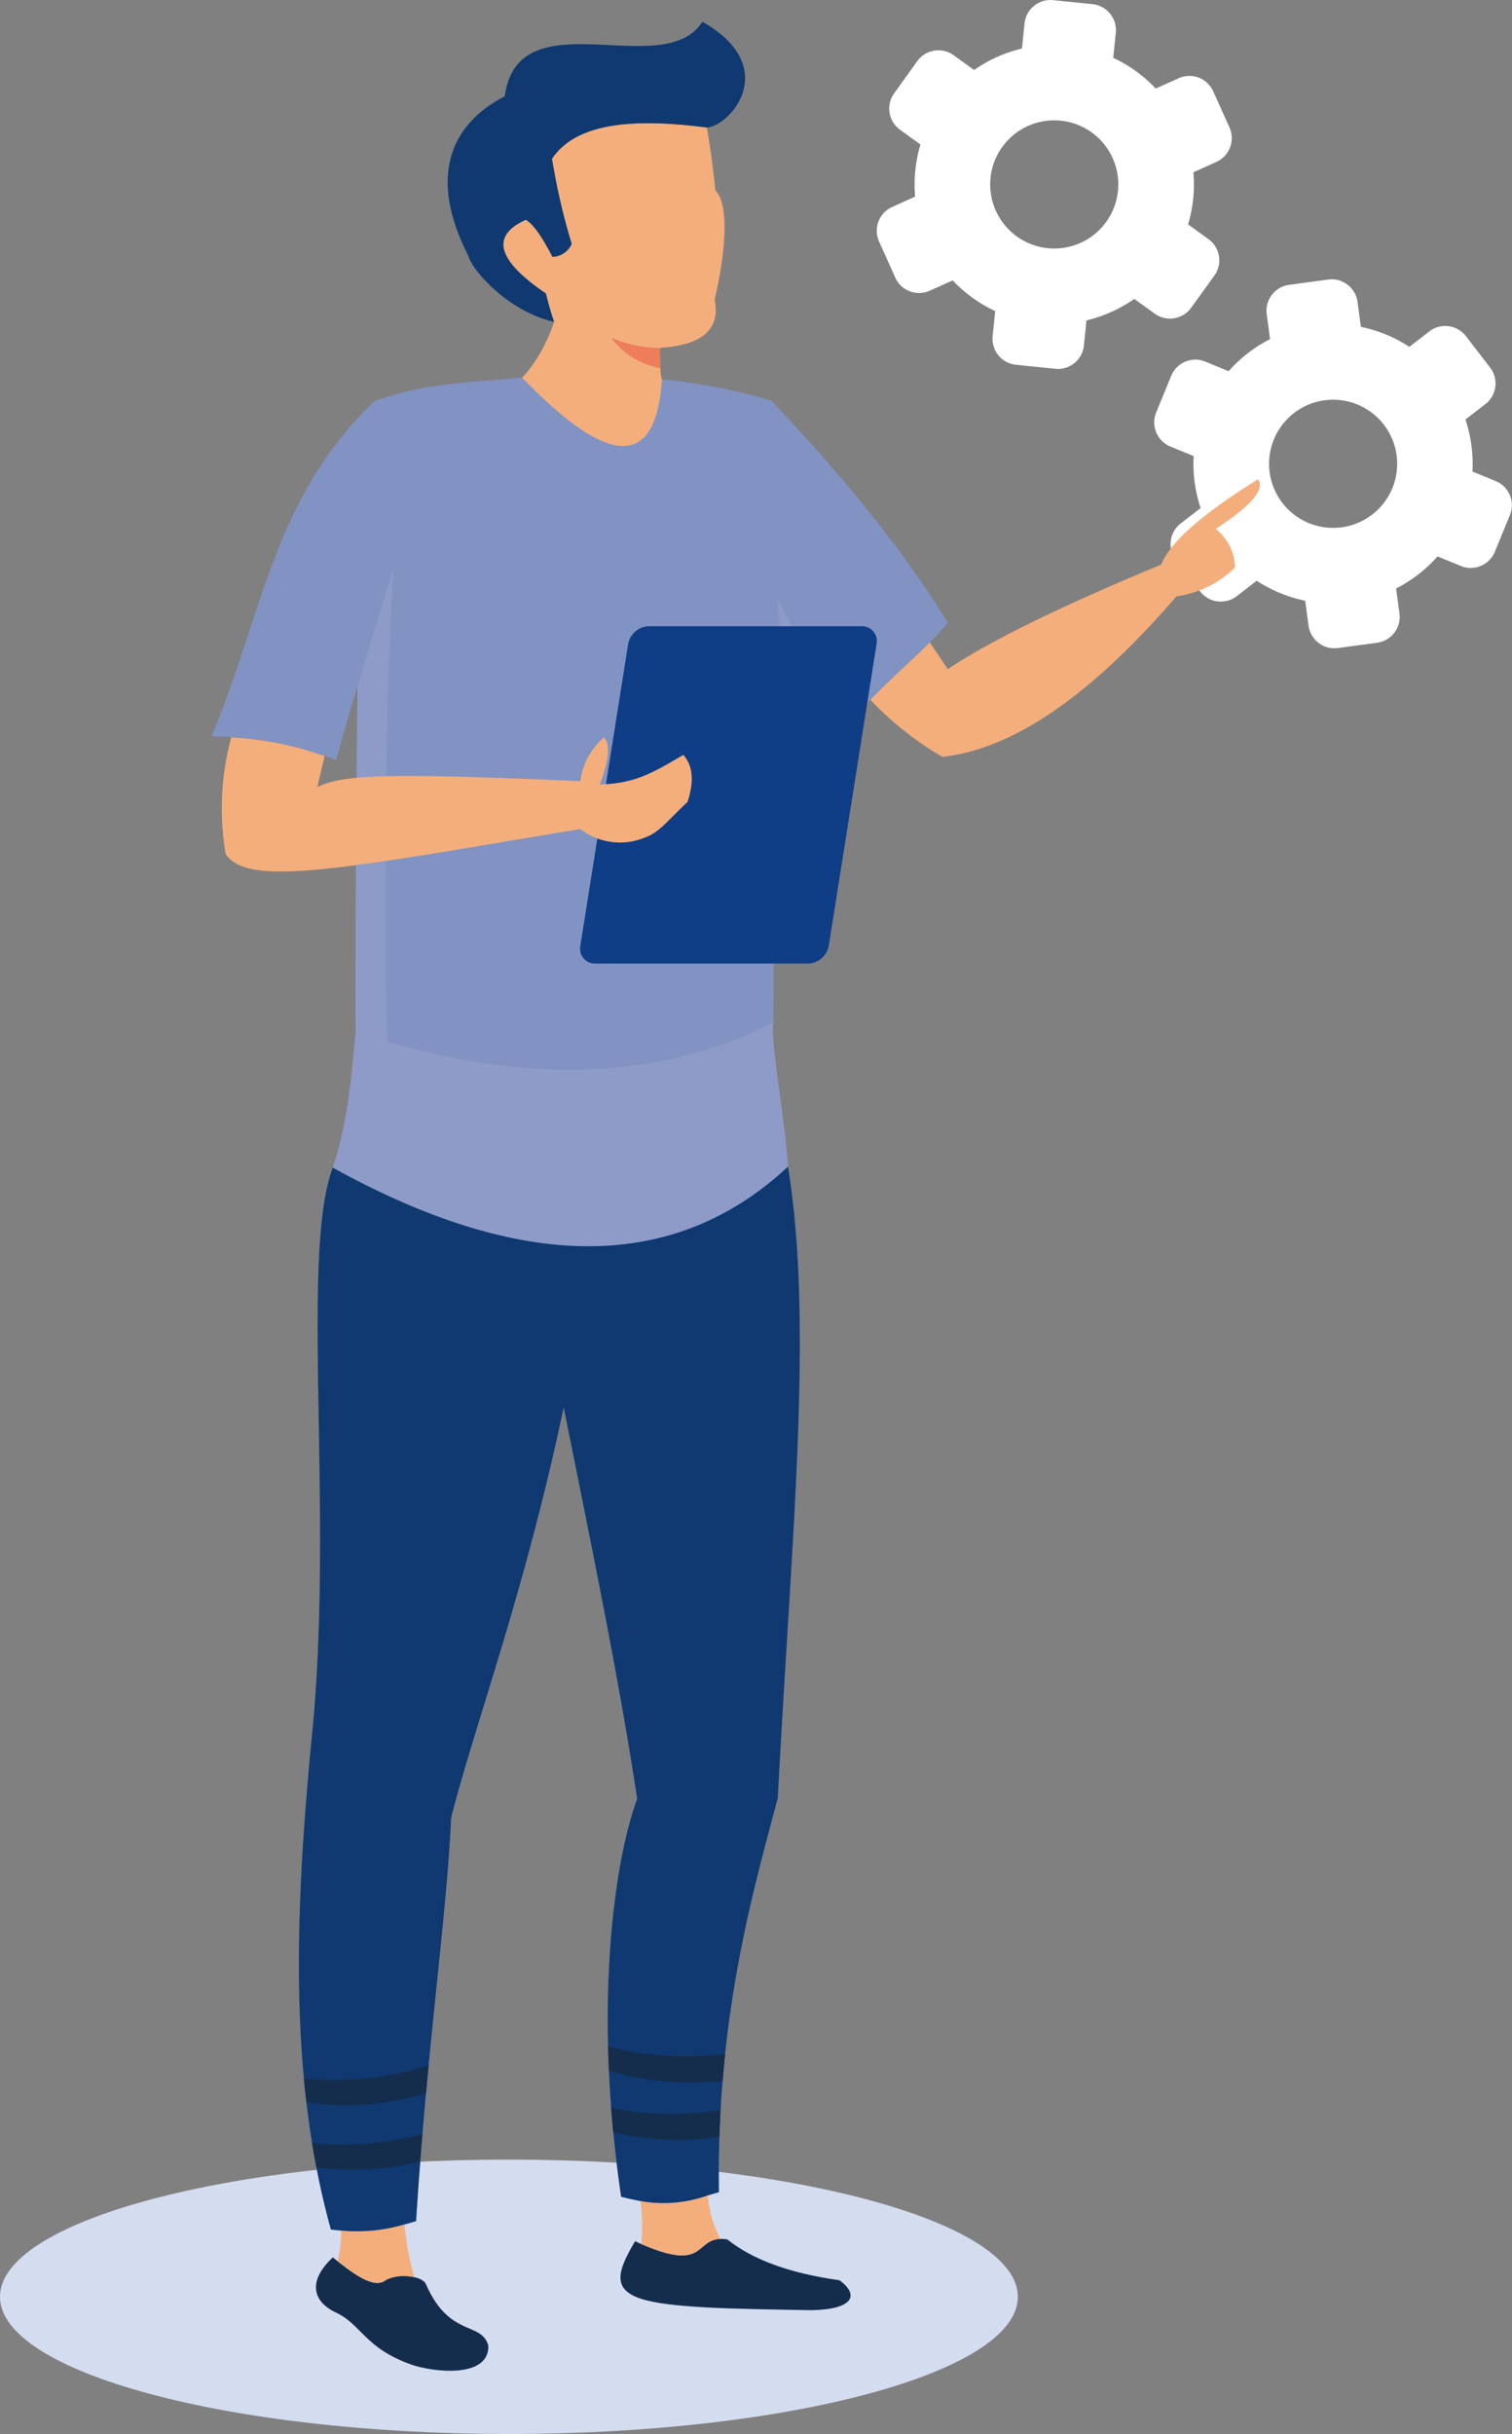 <svg id="グループ_15" data-name="グループ 15" xmlns="http://www.w3.org/2000/svg" xmlns:xlink="http://www.w3.org/1999/xlink" width="129.645" height="208.575" viewBox="0 0 129.645 208.575">
  <rect x="0" y="0" width="129.645" height="208.575" fill="#808080" stroke="none"/>
  <defs>
    <clipPath id="clip-path">
      <rect id="長方形_28" data-name="長方形 28" width="129.645" height="208.575" fill="none"/>
    </clipPath>
  </defs>
  <g id="グループ_14" data-name="グループ 14" clip-path="url(#clip-path)">
    <path id="パス_15" data-name="パス 15" d="M277.167.012A2.235,2.235,0,0,0,274.722,2L274.5,4.157A11.954,11.954,0,0,0,270.4,6l-1.757-1.269a2.237,2.237,0,0,0-3.114.5L263.54,8a2.237,2.237,0,0,0,.5,3.114l1.756,1.267a11.943,11.943,0,0,0-.438,2.214,12.072,12.072,0,0,0-.019,2.256l-1.975.888a2.235,2.235,0,0,0-1.12,2.948l1.394,3.106a2.236,2.236,0,0,0,2.948,1.121l1.977-.886a11.964,11.964,0,0,0,3.643,2.631l-.22,2.153a2.237,2.237,0,0,0,1.993,2.445l3.389.345a2.235,2.235,0,0,0,2.444-1.993l.22-2.153a11.969,11.969,0,0,0,4.1-1.842l1.756,1.267a2.236,2.236,0,0,0,3.114-.5L291,23.612a2.236,2.236,0,0,0-.5-3.114l-1.756-1.267a12.026,12.026,0,0,0,.456-4.47l1.975-.886a2.238,2.238,0,0,0,1.121-2.948l-1.4-3.107A2.237,2.237,0,0,0,287.946,6.7l-1.977.888a11.951,11.951,0,0,0-3.643-2.632l.22-2.153A2.237,2.237,0,0,0,280.554.357Zm.1,10.3a5.492,5.492,0,1,1-5.491,5.491,5.492,5.492,0,0,1,5.491-5.491M297.4,24.41a2.237,2.237,0,0,0-1.914,2.508l.288,2.144a11.975,11.975,0,0,0-3.555,2.747l-2-.823A2.237,2.237,0,0,0,287.3,32.2l-1.294,3.15a2.236,2.236,0,0,0,1.214,2.91l2,.823a12.068,12.068,0,0,0,.6,4.454l-1.714,1.324a2.237,2.237,0,0,0-.4,3.128l2.08,2.7a2.236,2.236,0,0,0,3.128.4l1.715-1.324a11.957,11.957,0,0,0,4.156,1.71l.288,2.144a2.237,2.237,0,0,0,2.508,1.914l3.375-.454a2.237,2.237,0,0,0,1.913-2.508l-.288-2.144a11.962,11.962,0,0,0,3.555-2.748l2,.823a2.236,2.236,0,0,0,2.91-1.216l1.295-3.149a2.236,2.236,0,0,0-1.214-2.91l-2-.824a12.053,12.053,0,0,0-.6-4.453l1.715-1.324a2.237,2.237,0,0,0,.4-3.128l-2.081-2.7a2.237,2.237,0,0,0-3.129-.4l-1.715,1.324a11.933,11.933,0,0,0-4.156-1.71l-.289-2.144a2.235,2.235,0,0,0-2.507-1.914Zm3.78,9.842a5.492,5.492,0,1,1-5.492,5.493,5.492,5.492,0,0,1,5.492-5.493" transform="translate(-186.873 0)" fill="#fff" fill-rule="evenodd"/>
    <path id="パス_16" data-name="パス 16" d="M43.636,668.575c24.033,0,43.638-5.281,43.638-11.757s-19.6-11.757-43.638-11.757S0,650.342,0,656.818s19.6,11.757,43.636,11.757" transform="translate(0 -460.001)" fill="#d4dcef" fill-rule="evenodd"/>
    <path id="パス_17" data-name="パス 17" d="M149.477,59.582c1.087.077,2.133-1.213,2.437-1.6a13.807,13.807,0,0,0,2.189-4.156q-.337-.964-.707-2.433-6.281-4.267-1.717-6.312.919.517,2.284,3.178a1.877,1.877,0,0,0,1.65-1.115,55.1,55.1,0,0,1-1.689-7.294c2.063-3.066,6.889-3.5,13.278-2.676q.442,2.549.728,5.4c1.129,1.041.983,4.9-.058,9.345q.779,3.792-4.682,4.139c-.035.609.02,1.311.032,1.74.009.388.023,1.144.429,1.264l.674.167c-.067,9.04-4.694,10.776-14.847.348" transform="translate(-106.594 -26.25)" fill="#f4ae7c" fill-rule="evenodd"/>
    <path id="パス_18" data-name="パス 18" d="M156.028,15.56c-6.389-.829-11.215-.39-13.278,2.676a55.1,55.1,0,0,0,1.689,7.294,1.869,1.869,0,0,1-1.65,1.113q-1.365-2.659-2.284-3.176-4.564,2.047,1.717,6.312.369,1.472.707,2.433c-3.767-.844-6.917-4.212-7.361-5.669-4.395-8.66.507-12.317,3.128-13.651,1.157-8.576,13.658-1.161,16.946-6.4,6.882,3.926,2.318,8.987.385,9.065" transform="translate(-95.42 -4.632)" fill="#0f3970" fill-rule="evenodd"/>
    <path id="パス_19" data-name="パス 19" d="M182.645,100.851a10.725,10.725,0,0,0,4.2.881,12.86,12.86,0,0,0,.03,1.724,6.625,6.625,0,0,1-4.228-2.606" transform="translate(-130.246 -71.918)" fill="#ed7d5b" fill-rule="evenodd"/>
    <path id="パス_20" data-name="パス 20" d="M102.6,683.457c-3.967-1.4-4.287-3.441-6.425-4.44s-2.4-2.8-.3-4.742c1.556,1.243,3.485,2.77,4.507,1.961.683-.541,3-.5,3.455.283,2.015,4.685,4.819,3.2,5.372,5.332.065,2.838-4.793,2.247-6.614,1.606" transform="translate(-67.337 -480.834)" fill="#142d4d" fill-rule="evenodd"/>
    <path id="パス_21" data-name="パス 21" d="M201.888,674.856c-6.987-.112-12.212-.2-14.624-.959-2.6-.823-2.065-2.41-.571-4.95,6.587,3.03,4.831-.622,7.912-.158q3.247,2.612,9.615,3.5c1.8,1.324,1.068,2.5-2.333,2.563" transform="translate(-132.241 -476.892)" fill="#142d4d" fill-rule="evenodd"/>
    <path id="パス_22" data-name="パス 22" d="M111.266,114.772a47.414,47.414,0,0,0-9.4-1.841q-.753,11.494-11.992-.16c-7.217.606-8.628.7-12.633,2-8.664,8.276-9.461,17.827-13.988,28.74a30.84,30.84,0,0,1,10.672,2.043q1.1-3.924,1.838-6.315-.208,21.585-.16,29.583c16.581,6.569,30.241,4.32,35.819-.8q.116-19.186.32-30.382a36.374,36.374,0,0,0,5.517,5.437c4.064-4.661,6.819-6.538,9.124-9.285-5.1-8.38-12.415-16.178-15.121-19.018" transform="translate(-45.109 -80.418)" fill="#8193c2" fill-rule="evenodd"/>
    <path id="パス_23" data-name="パス 23" d="M285.095,150.467q-13.066,5.427-18.3,8.971l-1.55-2.293c-1.44,1.443-3.085,2.858-5.091,4.914a27.609,27.609,0,0,0,6.166,4.888q9.077-.972,20.071-13.752a8.888,8.888,0,0,0,5.029-2.477,4.331,4.331,0,0,0-1.659-3.3q4.558-2.97,3.629-4.251-7.142,4.413-8.3,7.3" transform="translate(-185.521 -102.093)" fill="#f4ae7c" fill-rule="evenodd"/>
    <path id="パス_24" data-name="パス 24" d="M130.018,305.359c-.326,1.245,1.029,8.551,1.253,12.364,2.205,13.607.316,31.319-.871,54.1-2.124,8.027-5.26,18.723-5.054,33.777-3.7,1.13-5.04,1.248-8.379.4-2.335-15.711-.741-28.293,1.368-34.1-1.35-8.98-3.367-19.034-6.3-33.533-3.308,15.8-7.732,27.527-9.647,35.179-.38,8.531-2.1,20.045-3.007,34.539a15.433,15.433,0,0,1-7.3.72c-3.7-13.325-3.077-27.824-1.512-43.5,1.668-18.841-1.081-40.117,1.672-47.491,1.408-4.371,1.588-8.251,1.966-11.651q20.752,6.9,35.819-.8" transform="translate(-63.702 -217.755)" fill="#8e9bc8" fill-rule="evenodd"/>
    <path id="パス_25" data-name="パス 25" d="M108.832,194.8q-1.332.2-2.519.354-.061,9.522-.032,14.266a10.713,10.713,0,0,0,2.744.857c-.005-.408-.133-1.35-.137-1.752q-.082-7.281-.057-13.725m40.542-12.719q-3.66-3.05-6.972-9.9a38.59,38.59,0,0,1,.3,6.39,35.64,35.64,0,0,0,5.239,5.108c.5-.57.974-1.1,1.436-1.594M109.522,169.7q-1.611,5.193-3.082,10.133-.04,4.174-.071,7.837c.711-.067,1.543-.112,2.532-.135q.152-10.133.621-17.835" transform="translate(-75.784 -121.014)" fill="#8e9bc8" fill-rule="evenodd"/>
    <path id="パス_26" data-name="パス 26" d="M179.283,187.055h18.254a1.27,1.27,0,0,1,1.282,1.522l-4.1,25.86a1.856,1.856,0,0,1-1.763,1.522H174.7a1.27,1.27,0,0,1-1.28-1.522l4.1-25.86a1.855,1.855,0,0,1,1.761-1.522" transform="translate(-123.658 -133.391)" fill="#0f3d86" fill-rule="evenodd"/>
    <path id="パス_27" data-name="パス 27" d="M67.092,220.247a23.086,23.086,0,0,0-.472,10.016c1.969,2.86,9.92,1.26,30.39-2.161a5.64,5.64,0,0,0,4.558,1.039c2.142-.534,2.244-1.094,4.646-3.357q.874-2.644-.359-4.038c-2.705,1.59-4.127,2.437-7.173,2.539q1.217-3.131.366-4.039A6.017,6.017,0,0,0,97.019,224c-16.141-.7-20.4-.608-22.545.52.234-1.015.439-1.9.62-2.672a28.5,28.5,0,0,0-8-1.6" transform="translate(-47.263 -157.06)" fill="#f4ae7c" fill-rule="evenodd"/>
    <path id="パス_28" data-name="パス 28" d="M126.875,656.227a16.342,16.342,0,0,1,.073,3.689c5.511,2.394,4.573-.37,6.776-.439a9.634,9.634,0,0,1-1.076-3.73,11.2,11.2,0,0,1-5.773.481M101.2,658.752a10.431,10.431,0,0,1-.292,2.632c1.473,1.164,3.167,2.381,4.1,1.639a3.558,3.558,0,0,1,2.468-.268,27.028,27.028,0,0,1-.844-4.524,14.4,14.4,0,0,1-5.435.522" transform="translate(-71.958 -467.62)" fill="#f4ae7c" fill-rule="evenodd"/>
    <path id="パス_29" data-name="パス 29" d="M131.271,348.457q-14.594,13.607-39.039.086c-2.753,7.375,0,28.651-1.671,47.492-1.566,15.672-2.188,30.171,1.512,43.5.3.037.59.067.869.09a14.4,14.4,0,0,0,5.435-.522c.32-.086.652-.182,1-.288.9-14.494,2.628-26.009,3.007-34.539,1.915-7.652,6.339-19.378,9.647-35.179,2.935,14.5,4.952,24.553,6.3,33.533-2.108,5.811-3.7,18.393-1.368,34.1.609.154,1.15.277,1.652.367a11.208,11.208,0,0,0,5.773-.48q.451-.132.955-.284c-.206-15.054,2.93-25.751,5.054-33.777,1.187-22.777,3.075-40.489.871-54.1" transform="translate(-63.701 -248.489)" fill="#0f3970" fill-rule="evenodd"/>
    <path id="パス_30" data-name="パス 30" d="M116.986,613.363a24.944,24.944,0,0,0,9.75.872q.095-1.17.214-2.3a27.018,27.018,0,0,1-10.038-.65c.017.681.04,1.373.074,2.074m-25.942,2.7A23.753,23.753,0,0,0,101.3,615.3q.111-1.216.227-2.4a26.447,26.447,0,0,1-10.7,1.12c.063.682.135,1.366.214,2.043m9.76,5.1q.092-1.207.192-2.381a26.708,26.708,0,0,1-9.463.785q.169,1.038.367,2.066a24.589,24.589,0,0,0,8.9-.47m25.76-4.44a26.933,26.933,0,0,1-9.383-.164q.079,1.032.181,2.088a24.63,24.63,0,0,0,9.1.375q.039-1.168.1-2.3" transform="translate(-64.772 -435.918)" fill="#142d4d" fill-rule="evenodd"/>
  </g>
</svg>
